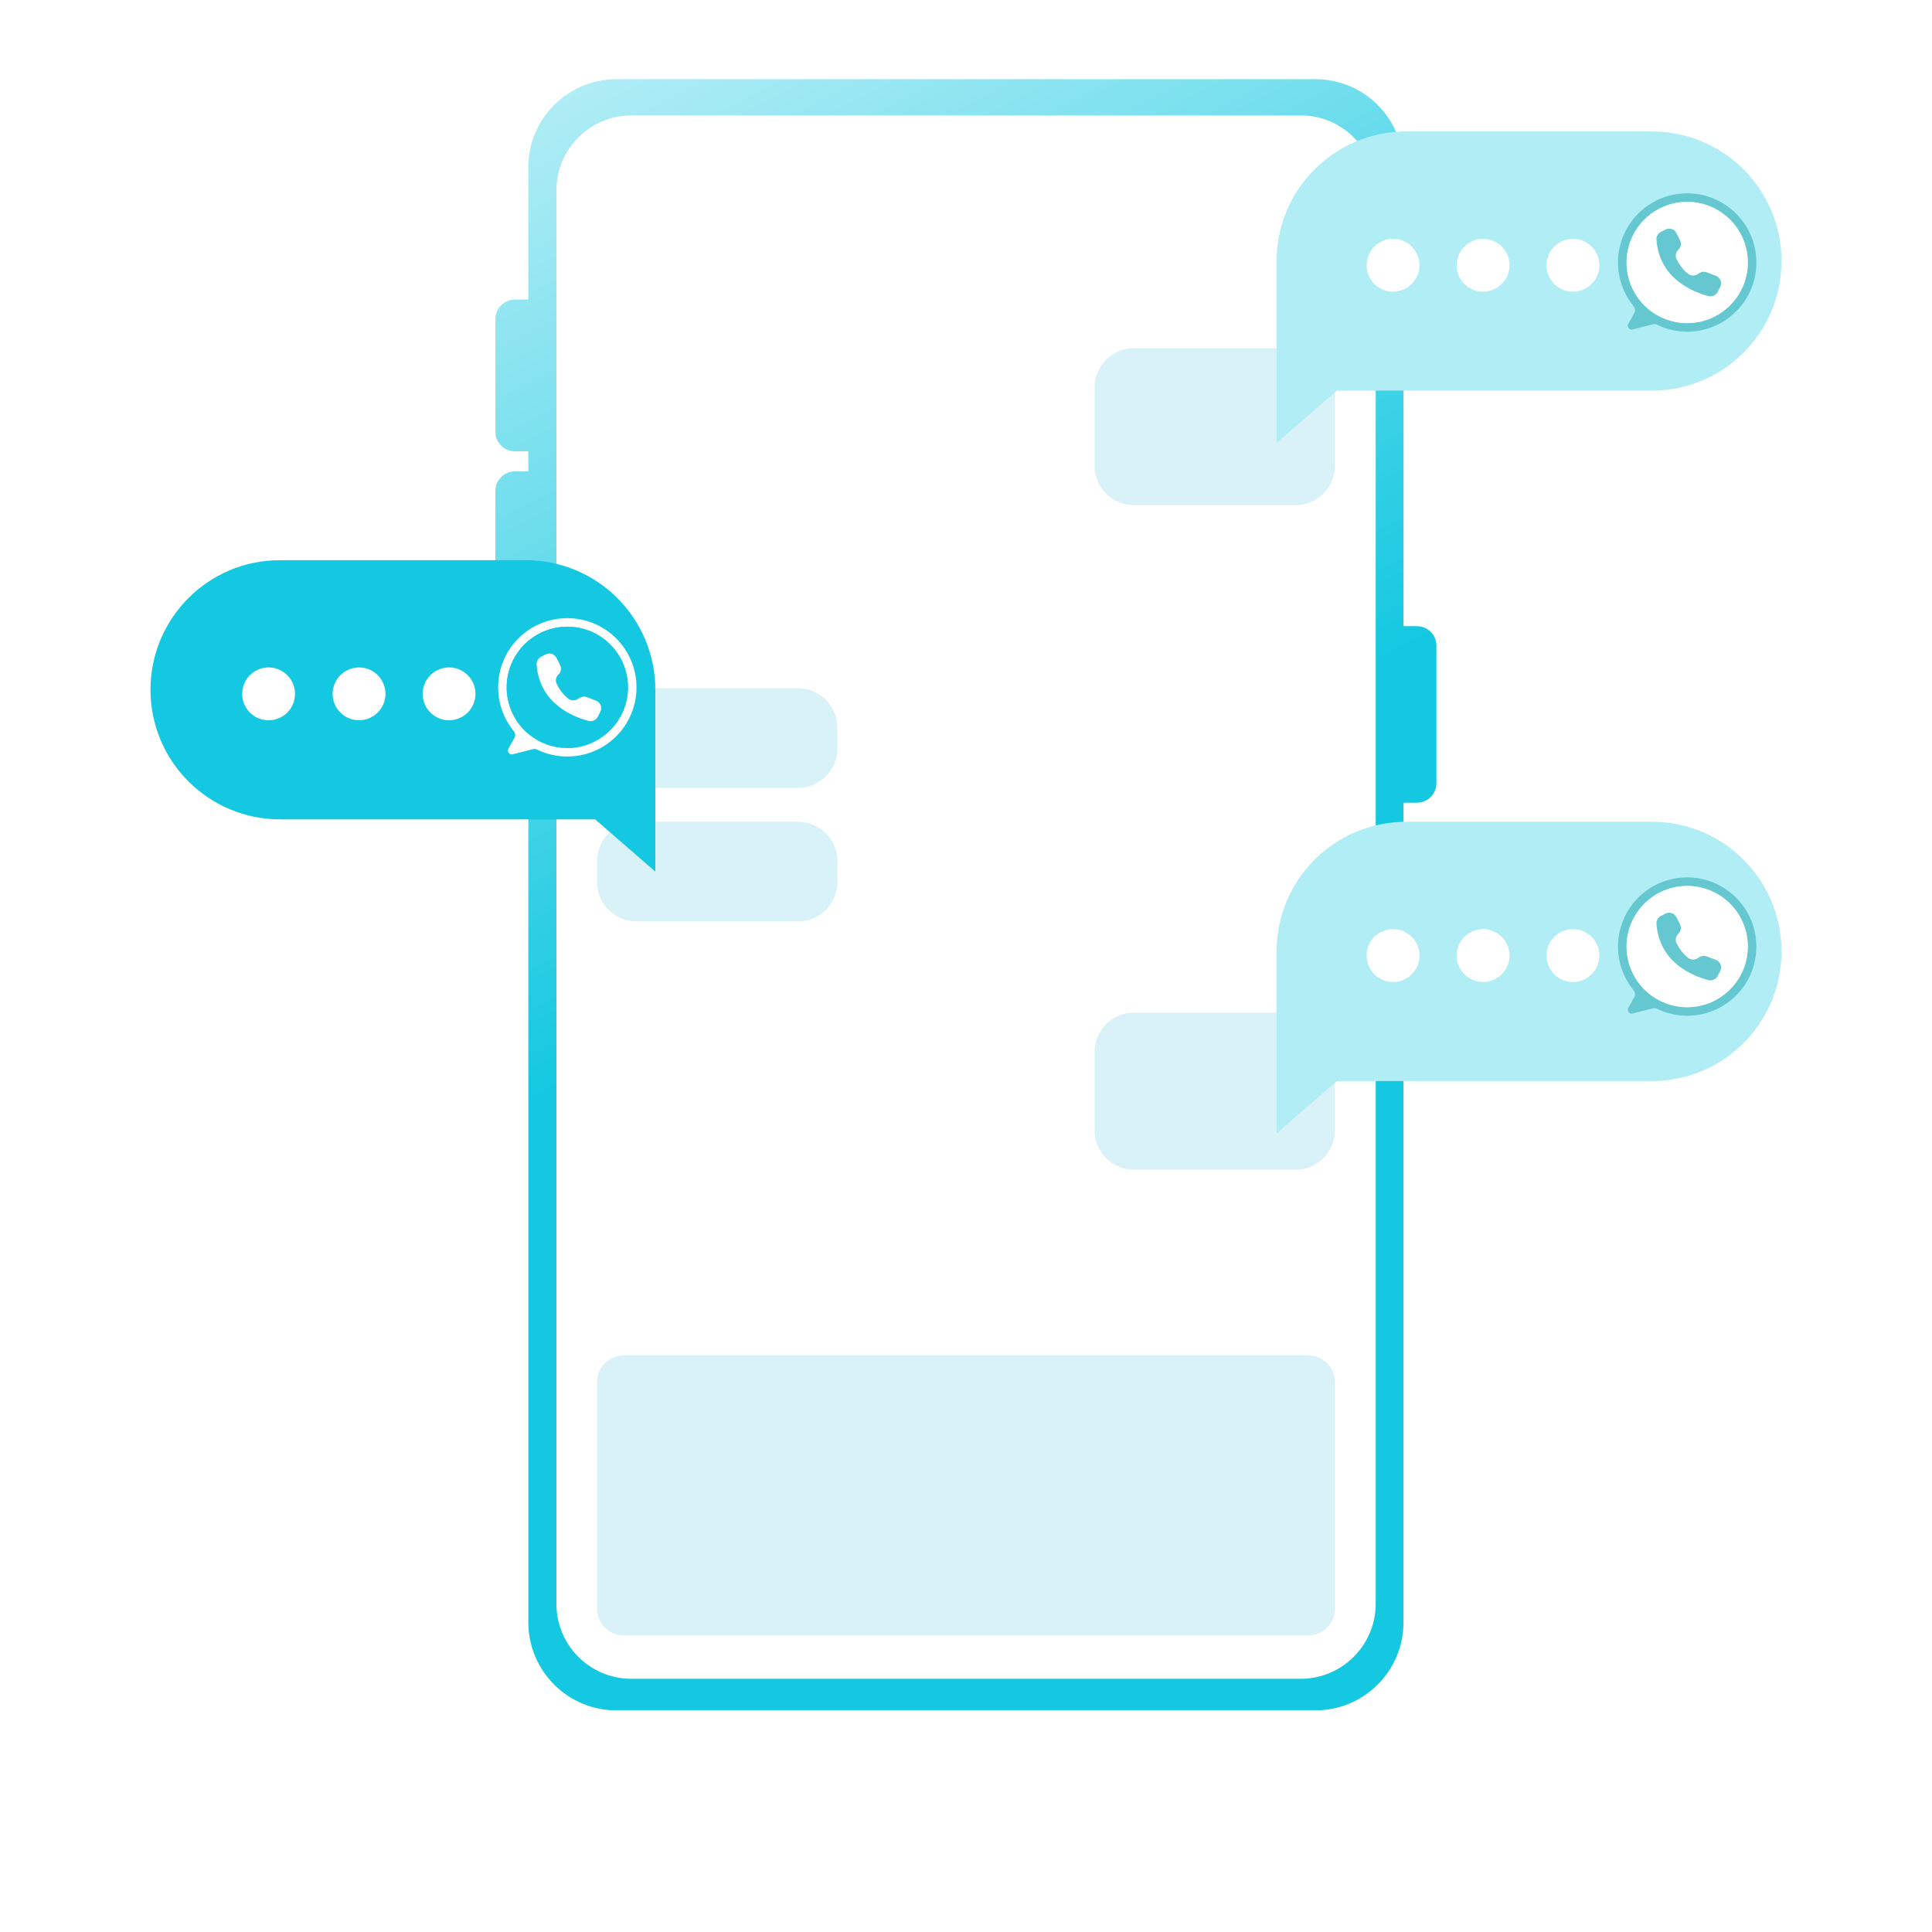<svg xmlns="http://www.w3.org/2000/svg" xmlns:xlink="http://www.w3.org/1999/xlink" width="1200" zoomAndPan="magnify" viewBox="0 0 900 900" height="1200" preserveAspectRatio="xMidYMid meet" version="1.0"><defs><clipPath id="ba26a7fdb1"><path d="M 230 36.895 L 670 36.895 L 670 796.645 L 230 796.645 Z M 230 36.895 " clip-rule="nonzero"/></clipPath><clipPath id="355f4a3c88"><path d="M 660.062 291.703 L 653.801 291.703 L 653.801 77.91 C 653.801 55.254 635.438 36.895 612.785 36.895 L 287.133 36.895 C 264.48 36.895 246.117 55.254 246.117 77.91 L 246.117 139.535 L 239.859 139.535 C 234.863 139.535 230.781 143.617 230.781 148.609 L 230.781 201.164 C 230.781 206.156 234.863 210.238 239.859 210.238 L 246.117 210.238 L 246.117 219.594 L 239.859 219.594 C 234.863 219.594 230.781 223.676 230.781 228.668 L 230.781 281.223 C 230.781 286.215 234.863 290.297 239.859 290.297 L 246.117 290.297 L 246.117 755.734 C 246.117 778.387 264.48 796.75 287.133 796.75 L 612.785 796.75 C 635.438 796.75 653.801 778.387 653.801 755.734 L 653.801 373.945 L 660.062 373.945 C 665.055 373.945 669.137 369.863 669.137 364.867 L 669.137 300.777 C 669.137 295.785 665.125 291.703 660.062 291.703 Z M 660.062 291.703 " clip-rule="nonzero"/></clipPath><linearGradient x1="253.395" gradientTransform="matrix(0.704, 0, 0, 0.704, 70.102, 36.894)" y1="-12.955" x2="826.563" gradientUnits="userSpaceOnUse" y2="1092.875" id="f6715a2716"><stop stop-opacity="1" stop-color="rgb(69.398%, 92.899%, 96.1%)" offset="0"/><stop stop-opacity="1" stop-color="rgb(69.398%, 92.899%, 96.1%)" offset="0.016"/><stop stop-opacity="1" stop-color="rgb(69.247%, 92.863%, 96.08%)" offset="0.023"/><stop stop-opacity="1" stop-color="rgb(68.585%, 92.706%, 95.995%)" offset="0.027"/><stop stop-opacity="1" stop-color="rgb(68.074%, 92.586%, 95.929%)" offset="0.031"/><stop stop-opacity="1" stop-color="rgb(67.563%, 92.464%, 95.862%)" offset="0.035"/><stop stop-opacity="1" stop-color="rgb(67.052%, 92.343%, 95.796%)" offset="0.039"/><stop stop-opacity="1" stop-color="rgb(66.539%, 92.221%, 95.729%)" offset="0.043"/><stop stop-opacity="1" stop-color="rgb(66.028%, 92.101%, 95.663%)" offset="0.047"/><stop stop-opacity="1" stop-color="rgb(65.515%, 91.978%, 95.598%)" offset="0.051"/><stop stop-opacity="1" stop-color="rgb(65.004%, 91.858%, 95.532%)" offset="0.055"/><stop stop-opacity="1" stop-color="rgb(64.491%, 91.736%, 95.465%)" offset="0.059"/><stop stop-opacity="1" stop-color="rgb(63.98%, 91.615%, 95.399%)" offset="0.062"/><stop stop-opacity="1" stop-color="rgb(63.469%, 91.493%, 95.334%)" offset="0.066"/><stop stop-opacity="1" stop-color="rgb(62.958%, 91.373%, 95.268%)" offset="0.07"/><stop stop-opacity="1" stop-color="rgb(62.445%, 91.251%, 95.201%)" offset="0.074"/><stop stop-opacity="1" stop-color="rgb(61.934%, 91.13%, 95.135%)" offset="0.078"/><stop stop-opacity="1" stop-color="rgb(61.421%, 91.008%, 95.068%)" offset="0.082"/><stop stop-opacity="1" stop-color="rgb(60.91%, 90.887%, 95.003%)" offset="0.086"/><stop stop-opacity="1" stop-color="rgb(60.397%, 90.765%, 94.937%)" offset="0.09"/><stop stop-opacity="1" stop-color="rgb(59.886%, 90.645%, 94.872%)" offset="0.094"/><stop stop-opacity="1" stop-color="rgb(59.375%, 90.524%, 94.804%)" offset="0.098"/><stop stop-opacity="1" stop-color="rgb(58.864%, 90.404%, 94.739%)" offset="0.102"/><stop stop-opacity="1" stop-color="rgb(58.351%, 90.282%, 94.673%)" offset="0.105"/><stop stop-opacity="1" stop-color="rgb(57.84%, 90.161%, 94.608%)" offset="0.109"/><stop stop-opacity="1" stop-color="rgb(57.327%, 90.039%, 94.54%)" offset="0.113"/><stop stop-opacity="1" stop-color="rgb(56.816%, 89.919%, 94.475%)" offset="0.117"/><stop stop-opacity="1" stop-color="rgb(56.305%, 89.796%, 94.409%)" offset="0.121"/><stop stop-opacity="1" stop-color="rgb(55.794%, 89.676%, 94.344%)" offset="0.125"/><stop stop-opacity="1" stop-color="rgb(55.281%, 89.554%, 94.276%)" offset="0.129"/><stop stop-opacity="1" stop-color="rgb(54.77%, 89.433%, 94.211%)" offset="0.133"/><stop stop-opacity="1" stop-color="rgb(54.257%, 89.311%, 94.144%)" offset="0.137"/><stop stop-opacity="1" stop-color="rgb(53.746%, 89.191%, 94.078%)" offset="0.141"/><stop stop-opacity="1" stop-color="rgb(53.233%, 89.069%, 94.012%)" offset="0.145"/><stop stop-opacity="1" stop-color="rgb(52.722%, 88.948%, 93.947%)" offset="0.148"/><stop stop-opacity="1" stop-color="rgb(52.211%, 88.826%, 93.88%)" offset="0.152"/><stop stop-opacity="1" stop-color="rgb(51.7%, 88.705%, 93.814%)" offset="0.156"/><stop stop-opacity="1" stop-color="rgb(51.187%, 88.583%, 93.748%)" offset="0.16"/><stop stop-opacity="1" stop-color="rgb(50.676%, 88.463%, 93.683%)" offset="0.164"/><stop stop-opacity="1" stop-color="rgb(50.163%, 88.341%, 93.616%)" offset="0.168"/><stop stop-opacity="1" stop-color="rgb(49.652%, 88.22%, 93.55%)" offset="0.172"/><stop stop-opacity="1" stop-color="rgb(49.141%, 88.098%, 93.484%)" offset="0.176"/><stop stop-opacity="1" stop-color="rgb(48.63%, 87.978%, 93.419%)" offset="0.18"/><stop stop-opacity="1" stop-color="rgb(48.117%, 87.856%, 93.352%)" offset="0.184"/><stop stop-opacity="1" stop-color="rgb(47.606%, 87.735%, 93.286%)" offset="0.188"/><stop stop-opacity="1" stop-color="rgb(47.093%, 87.614%, 93.219%)" offset="0.191"/><stop stop-opacity="1" stop-color="rgb(46.582%, 87.494%, 93.153%)" offset="0.195"/><stop stop-opacity="1" stop-color="rgb(46.069%, 87.372%, 93.088%)" offset="0.199"/><stop stop-opacity="1" stop-color="rgb(45.558%, 87.251%, 93.022%)" offset="0.203"/><stop stop-opacity="1" stop-color="rgb(45.047%, 87.129%, 92.955%)" offset="0.207"/><stop stop-opacity="1" stop-color="rgb(44.536%, 87.009%, 92.889%)" offset="0.211"/><stop stop-opacity="1" stop-color="rgb(44.023%, 86.887%, 92.824%)" offset="0.215"/><stop stop-opacity="1" stop-color="rgb(43.512%, 86.766%, 92.758%)" offset="0.219"/><stop stop-opacity="1" stop-color="rgb(42.999%, 86.644%, 92.691%)" offset="0.223"/><stop stop-opacity="1" stop-color="rgb(42.488%, 86.523%, 92.625%)" offset="0.227"/><stop stop-opacity="1" stop-color="rgb(41.977%, 86.401%, 92.558%)" offset="0.23"/><stop stop-opacity="1" stop-color="rgb(41.466%, 86.281%, 92.493%)" offset="0.234"/><stop stop-opacity="1" stop-color="rgb(40.953%, 86.159%, 92.427%)" offset="0.238"/><stop stop-opacity="1" stop-color="rgb(40.442%, 86.038%, 92.361%)" offset="0.242"/><stop stop-opacity="1" stop-color="rgb(39.929%, 85.916%, 92.294%)" offset="0.246"/><stop stop-opacity="1" stop-color="rgb(39.418%, 85.796%, 92.229%)" offset="0.25"/><stop stop-opacity="1" stop-color="rgb(38.905%, 85.674%, 92.163%)" offset="0.254"/><stop stop-opacity="1" stop-color="rgb(38.394%, 85.553%, 92.097%)" offset="0.258"/><stop stop-opacity="1" stop-color="rgb(37.883%, 85.431%, 92.03%)" offset="0.262"/><stop stop-opacity="1" stop-color="rgb(37.372%, 85.31%, 91.965%)" offset="0.266"/><stop stop-opacity="1" stop-color="rgb(36.859%, 85.188%, 91.899%)" offset="0.27"/><stop stop-opacity="1" stop-color="rgb(36.348%, 85.068%, 91.833%)" offset="0.273"/><stop stop-opacity="1" stop-color="rgb(35.835%, 84.947%, 91.766%)" offset="0.277"/><stop stop-opacity="1" stop-color="rgb(35.324%, 84.827%, 91.701%)" offset="0.281"/><stop stop-opacity="1" stop-color="rgb(34.813%, 84.705%, 91.634%)" offset="0.285"/><stop stop-opacity="1" stop-color="rgb(34.302%, 84.584%, 91.568%)" offset="0.289"/><stop stop-opacity="1" stop-color="rgb(33.789%, 84.462%, 91.502%)" offset="0.293"/><stop stop-opacity="1" stop-color="rgb(33.278%, 84.341%, 91.437%)" offset="0.297"/><stop stop-opacity="1" stop-color="rgb(32.765%, 84.219%, 91.37%)" offset="0.301"/><stop stop-opacity="1" stop-color="rgb(32.254%, 84.099%, 91.304%)" offset="0.305"/><stop stop-opacity="1" stop-color="rgb(31.741%, 83.977%, 91.238%)" offset="0.309"/><stop stop-opacity="1" stop-color="rgb(31.23%, 83.856%, 91.173%)" offset="0.312"/><stop stop-opacity="1" stop-color="rgb(30.719%, 83.734%, 91.106%)" offset="0.316"/><stop stop-opacity="1" stop-color="rgb(30.208%, 83.614%, 91.04%)" offset="0.32"/><stop stop-opacity="1" stop-color="rgb(29.695%, 83.492%, 90.973%)" offset="0.324"/><stop stop-opacity="1" stop-color="rgb(29.184%, 83.371%, 90.907%)" offset="0.328"/><stop stop-opacity="1" stop-color="rgb(28.671%, 83.249%, 90.842%)" offset="0.332"/><stop stop-opacity="1" stop-color="rgb(28.16%, 83.128%, 90.776%)" offset="0.336"/><stop stop-opacity="1" stop-color="rgb(27.649%, 83.006%, 90.709%)" offset="0.34"/><stop stop-opacity="1" stop-color="rgb(27.138%, 82.886%, 90.643%)" offset="0.344"/><stop stop-opacity="1" stop-color="rgb(26.625%, 82.764%, 90.578%)" offset="0.348"/><stop stop-opacity="1" stop-color="rgb(26.114%, 82.643%, 90.512%)" offset="0.352"/><stop stop-opacity="1" stop-color="rgb(25.601%, 82.521%, 90.445%)" offset="0.355"/><stop stop-opacity="1" stop-color="rgb(25.09%, 82.401%, 90.379%)" offset="0.359"/><stop stop-opacity="1" stop-color="rgb(24.577%, 82.28%, 90.314%)" offset="0.363"/><stop stop-opacity="1" stop-color="rgb(24.066%, 82.159%, 90.248%)" offset="0.367"/><stop stop-opacity="1" stop-color="rgb(23.555%, 82.037%, 90.181%)" offset="0.371"/><stop stop-opacity="1" stop-color="rgb(23.044%, 81.917%, 90.115%)" offset="0.375"/><stop stop-opacity="1" stop-color="rgb(22.531%, 81.795%, 90.048%)" offset="0.379"/><stop stop-opacity="1" stop-color="rgb(22.02%, 81.674%, 89.983%)" offset="0.383"/><stop stop-opacity="1" stop-color="rgb(21.507%, 81.552%, 89.917%)" offset="0.387"/><stop stop-opacity="1" stop-color="rgb(20.996%, 81.432%, 89.851%)" offset="0.391"/><stop stop-opacity="1" stop-color="rgb(20.485%, 81.31%, 89.784%)" offset="0.395"/><stop stop-opacity="1" stop-color="rgb(19.974%, 81.189%, 89.719%)" offset="0.398"/><stop stop-opacity="1" stop-color="rgb(19.461%, 81.067%, 89.653%)" offset="0.402"/><stop stop-opacity="1" stop-color="rgb(18.95%, 80.946%, 89.587%)" offset="0.406"/><stop stop-opacity="1" stop-color="rgb(18.437%, 80.824%, 89.52%)" offset="0.41"/><stop stop-opacity="1" stop-color="rgb(17.926%, 80.704%, 89.455%)" offset="0.414"/><stop stop-opacity="1" stop-color="rgb(17.413%, 80.582%, 89.389%)" offset="0.418"/><stop stop-opacity="1" stop-color="rgb(16.902%, 80.461%, 89.323%)" offset="0.422"/><stop stop-opacity="1" stop-color="rgb(16.391%, 80.339%, 89.256%)" offset="0.426"/><stop stop-opacity="1" stop-color="rgb(15.88%, 80.219%, 89.191%)" offset="0.43"/><stop stop-opacity="1" stop-color="rgb(15.367%, 80.096%, 89.124%)" offset="0.434"/><stop stop-opacity="1" stop-color="rgb(14.856%, 79.976%, 89.058%)" offset="0.438"/><stop stop-opacity="1" stop-color="rgb(14.343%, 79.854%, 88.992%)" offset="0.441"/><stop stop-opacity="1" stop-color="rgb(13.832%, 79.733%, 88.927%)" offset="0.445"/><stop stop-opacity="1" stop-color="rgb(13.321%, 79.613%, 88.86%)" offset="0.449"/><stop stop-opacity="1" stop-color="rgb(12.81%, 79.492%, 88.794%)" offset="0.453"/><stop stop-opacity="1" stop-color="rgb(12.297%, 79.37%, 88.728%)" offset="0.457"/><stop stop-opacity="1" stop-color="rgb(11.786%, 79.25%, 88.663%)" offset="0.461"/><stop stop-opacity="1" stop-color="rgb(11.273%, 79.128%, 88.596%)" offset="0.465"/><stop stop-opacity="1" stop-color="rgb(10.762%, 79.007%, 88.53%)" offset="0.469"/><stop stop-opacity="1" stop-color="rgb(10.249%, 78.885%, 88.463%)" offset="0.473"/><stop stop-opacity="1" stop-color="rgb(9.738%, 78.764%, 88.397%)" offset="0.477"/><stop stop-opacity="1" stop-color="rgb(9.227%, 78.642%, 88.332%)" offset="0.48"/><stop stop-opacity="1" stop-color="rgb(8.716%, 78.522%, 88.266%)" offset="0.484"/><stop stop-opacity="1" stop-color="rgb(8.456%, 78.461%, 88.232%)" offset="0.488"/><stop stop-opacity="1" stop-color="rgb(8.199%, 78.4%, 88.199%)" offset="0.492"/><stop stop-opacity="1" stop-color="rgb(8.199%, 78.4%, 88.199%)" offset="0.5"/><stop stop-opacity="1" stop-color="rgb(8.199%, 78.4%, 88.199%)" offset="0.77"/><stop stop-opacity="1" stop-color="rgb(8.199%, 78.4%, 88.199%)" offset="1"/></linearGradient><clipPath id="7e5cd4c627"><path d="M 594 61 L 829.816 61 L 829.816 207 L 594 207 Z M 594 61 " clip-rule="nonzero"/></clipPath><clipPath id="75d0efe219"><path d="M 594 382 L 829.816 382 L 829.816 528 L 594 528 Z M 594 382 " clip-rule="nonzero"/></clipPath><clipPath id="6060fb3340"><path d="M 70.066 260 L 306 260 L 306 407 L 70.066 407 Z M 70.066 260 " clip-rule="nonzero"/></clipPath><clipPath id="f34faefc1e"><path d="M 753.504 90 L 818.004 90 L 818.004 155 L 753.504 155 Z M 753.504 90 " clip-rule="nonzero"/></clipPath><clipPath id="1919cf4333"><path d="M 753.504 408.664 L 818.004 408.664 L 818.004 473.914 L 753.504 473.914 Z M 753.504 408.664 " clip-rule="nonzero"/></clipPath><clipPath id="01be38c033"><path d="M 232 287.91 L 296.328 287.91 L 296.328 353 L 232 353 Z M 232 287.91 " clip-rule="nonzero"/></clipPath></defs><rect x="-90" width="1080" fill="#ffffff" y="-90" height="1080" fill-opacity="1"/><rect x="-90" width="1080" fill="#ffffff" y="-90" height="1080" fill-opacity="1"/><g clip-path="url(#ba26a7fdb1)"><g clip-path="url(#355f4a3c88)"><path fill="url(#f6715a2716)" d="M 230.781 36.895 L 230.781 796.645 L 669.137 796.645 L 669.137 36.895 Z M 230.781 36.895 " fill-rule="nonzero"/></g></g><path fill="#ffffff" d="M 605.891 782.047 L 294.098 782.047 C 274.82 782.047 259.203 766.43 259.203 747.152 L 259.203 88.672 C 259.203 69.395 274.82 53.777 294.098 53.777 L 605.961 53.777 C 625.238 53.777 640.855 69.395 640.855 88.672 L 640.855 747.223 C 640.785 766.43 625.168 782.047 605.891 782.047 Z M 605.891 782.047 " fill-opacity="1" fill-rule="nonzero"/><path fill="#d9f2f8" d="M 609.41 761.855 L 290.582 761.855 C 283.688 761.855 278.129 756.297 278.129 749.402 L 278.129 643.879 C 278.129 636.984 283.688 631.426 290.582 631.426 L 609.41 631.426 C 616.305 631.426 621.859 636.984 621.859 643.879 L 621.859 749.402 C 621.859 756.297 616.305 761.855 609.41 761.855 Z M 621.859 216.922 L 621.859 180.621 C 621.859 170.418 613.629 162.188 603.43 162.188 L 528.293 162.188 C 518.094 162.188 509.863 170.418 509.863 180.621 L 509.863 216.922 C 509.863 227.121 518.094 235.352 528.293 235.352 L 603.43 235.352 C 613.629 235.352 621.859 227.051 621.859 216.922 Z M 390.125 348.617 L 390.125 339.051 C 390.125 328.848 381.895 320.617 371.695 320.617 L 296.559 320.617 C 286.359 320.617 278.129 328.848 278.129 339.051 L 278.129 348.617 C 278.129 358.816 286.359 367.051 296.559 367.051 L 371.695 367.051 C 381.895 367.051 390.125 358.816 390.125 348.617 Z M 390.125 410.809 L 390.125 401.238 C 390.125 391.039 381.895 382.809 371.695 382.809 L 296.559 382.809 C 286.359 382.809 278.129 391.039 278.129 401.238 L 278.129 410.809 C 278.129 421.008 286.359 429.238 296.559 429.238 L 371.695 429.238 C 381.895 429.238 390.125 420.938 390.125 410.809 Z M 621.859 526.465 L 621.859 490.164 C 621.859 479.961 613.629 471.73 603.43 471.73 L 528.293 471.73 C 518.094 471.73 509.863 479.961 509.863 490.164 L 509.863 526.465 C 509.863 536.664 518.094 544.895 528.293 544.895 L 603.43 544.895 C 613.629 544.895 621.859 536.664 621.859 526.465 Z M 621.859 526.465 " fill-opacity="1" fill-rule="nonzero"/><g clip-path="url(#7e5cd4c627)"><path fill="#b1edf5" d="M 769.527 181.957 L 622.773 181.957 L 594.707 206.297 L 594.707 121.598 C 594.707 88.25 621.719 61.234 655.066 61.234 L 769.527 61.234 C 802.871 61.234 829.887 88.25 829.887 121.598 C 829.887 154.941 802.871 181.957 769.527 181.957 Z M 769.527 181.957 " fill-opacity="1" fill-rule="nonzero"/></g><path fill="#ffffff" d="M 661.258 123.566 C 661.258 130.32 655.77 135.879 648.945 135.879 C 642.121 135.879 636.633 130.391 636.633 123.566 C 636.633 116.742 642.121 111.254 648.945 111.254 C 655.77 111.254 661.258 116.742 661.258 123.566 Z M 690.875 111.254 C 684.121 111.254 678.562 116.742 678.562 123.566 C 678.562 130.391 684.051 135.879 690.875 135.879 C 697.629 135.879 703.188 130.391 703.188 123.566 C 703.188 116.742 697.629 111.254 690.875 111.254 Z M 732.734 111.254 C 725.98 111.254 720.422 116.742 720.422 123.566 C 720.422 130.391 725.91 135.879 732.734 135.879 C 739.559 135.879 745.043 130.391 745.043 123.566 C 745.043 116.742 739.559 111.254 732.734 111.254 Z M 774.871 111.254 C 768.121 111.254 762.562 116.742 762.562 123.566 C 762.562 130.391 768.051 135.879 774.871 135.879 C 781.695 135.879 787.184 130.391 787.184 123.566 C 787.184 116.742 781.695 111.254 774.871 111.254 Z M 774.871 111.254 " fill-opacity="1" fill-rule="nonzero"/><g clip-path="url(#75d0efe219)"><path fill="#b1edf5" d="M 769.527 503.598 L 622.773 503.598 L 594.707 527.941 L 594.707 443.168 C 594.707 409.82 621.719 382.809 655.066 382.809 L 769.527 382.809 C 802.871 382.809 829.887 409.82 829.887 443.168 C 829.887 476.516 802.871 503.598 769.527 503.598 Z M 769.527 503.598 " fill-opacity="1" fill-rule="nonzero"/></g><path fill="#ffffff" d="M 661.258 445.137 C 661.258 451.891 655.77 457.449 648.945 457.449 C 642.121 457.449 636.633 451.961 636.633 445.137 C 636.633 438.312 642.121 432.828 648.945 432.828 C 655.77 432.828 661.258 438.383 661.258 445.137 Z M 690.875 432.828 C 684.121 432.828 678.562 438.312 678.562 445.137 C 678.562 451.961 684.051 457.449 690.875 457.449 C 697.629 457.449 703.188 451.961 703.188 445.137 C 703.188 438.312 697.629 432.828 690.875 432.828 Z M 732.734 432.828 C 725.98 432.828 720.422 438.312 720.422 445.137 C 720.422 451.961 725.91 457.449 732.734 457.449 C 739.559 457.449 745.043 451.961 745.043 445.137 C 745.043 438.312 739.559 432.828 732.734 432.828 Z M 774.871 432.828 C 768.121 432.828 762.562 438.312 762.562 445.137 C 762.562 451.961 768.051 457.449 774.871 457.449 C 781.695 457.449 787.184 451.961 787.184 445.137 C 787.184 438.312 781.695 432.828 774.871 432.828 Z M 774.871 432.828 " fill-opacity="1" fill-rule="nonzero"/><g clip-path="url(#6060fb3340)"><path fill="#15c8e1" d="M 130.461 381.684 L 277.215 381.684 L 305.285 406.023 L 305.285 321.32 C 305.285 287.977 278.27 260.961 244.922 260.961 L 130.461 260.961 C 97.117 260.891 70.102 287.977 70.102 321.32 C 70.102 354.668 97.117 381.684 130.461 381.684 Z M 130.461 381.684 " fill-opacity="1" fill-rule="nonzero"/></g><path fill="#ffffff" d="M 251.043 310.98 C 257.797 310.98 263.355 316.469 263.355 323.293 C 263.355 330.043 257.867 335.602 251.043 335.602 C 244.289 335.602 238.73 330.113 238.73 323.293 C 238.73 316.469 244.219 310.98 251.043 310.98 Z M 196.875 323.223 C 196.875 329.973 202.359 335.531 209.184 335.531 C 215.938 335.531 221.496 330.043 221.496 323.223 C 221.496 316.469 216.008 310.91 209.184 310.91 C 202.359 310.98 196.875 316.469 196.875 323.223 Z M 154.945 323.223 C 154.945 329.973 160.434 335.531 167.258 335.531 C 174.008 335.531 179.566 330.043 179.566 323.223 C 179.566 316.469 174.078 310.91 167.258 310.91 C 160.434 310.98 154.945 316.469 154.945 323.223 Z M 112.805 323.223 C 112.805 329.973 118.293 335.531 125.117 335.531 C 131.941 335.531 137.426 330.043 137.426 323.223 C 137.426 316.469 131.941 310.91 125.117 310.91 C 118.293 310.91 112.805 316.469 112.805 323.223 Z M 112.805 323.223 " fill-opacity="1" fill-rule="nonzero"/><g clip-path="url(#f34faefc1e)"><path fill="#65c8d0" d="M 785.852 90.059 C 767.875 90.121 753.508 104.734 753.742 122.707 C 753.785 126.352 754.434 129.887 755.68 133.312 C 756.926 136.738 758.707 139.859 761.02 142.676 C 761.391 143.129 761.598 143.648 761.652 144.23 C 761.703 144.816 761.586 145.363 761.297 145.875 L 758.523 150.848 C 757.754 152.227 759.008 153.855 760.539 153.469 L 769.938 151.074 C 770.613 150.902 771.266 150.969 771.895 151.273 C 776.102 153.316 780.543 154.391 785.219 154.488 C 803.289 154.898 818.125 140.457 818.18 122.383 C 818.234 104.504 803.73 90 785.852 90.059 Z M 785.961 150.527 C 785.035 150.527 784.113 150.484 783.191 150.391 C 782.27 150.301 781.355 150.168 780.449 149.984 C 779.543 149.805 778.645 149.582 777.762 149.312 C 776.875 149.043 776.004 148.73 775.148 148.379 C 774.297 148.023 773.461 147.629 772.645 147.191 C 771.828 146.758 771.035 146.281 770.266 145.77 C 769.496 145.254 768.754 144.703 768.039 144.117 C 767.324 143.531 766.641 142.91 765.984 142.254 C 765.332 141.602 764.711 140.914 764.125 140.199 C 763.535 139.484 762.984 138.742 762.473 137.973 C 761.957 137.203 761.484 136.41 761.047 135.598 C 760.609 134.781 760.215 133.945 759.863 133.09 C 759.508 132.234 759.195 131.363 758.926 130.48 C 758.66 129.594 758.434 128.699 758.254 127.789 C 758.074 126.883 757.938 125.969 757.848 125.047 C 757.758 124.129 757.711 123.203 757.711 122.277 C 757.711 106.676 770.359 94.027 785.961 94.027 C 801.504 94.027 814.113 106.578 814.211 122.098 C 814.309 137.668 801.531 150.527 785.961 150.527 Z M 785.961 150.527 " fill-opacity="1" fill-rule="nonzero"/></g><path fill="#ffffff" d="M 814.211 122.277 C 814.211 123.203 814.164 124.125 814.074 125.047 C 813.984 125.969 813.848 126.883 813.668 127.789 C 813.488 128.699 813.262 129.594 812.992 130.48 C 812.727 131.363 812.414 132.234 812.059 133.09 C 811.707 133.945 811.312 134.781 810.875 135.594 C 810.438 136.41 809.965 137.203 809.449 137.973 C 808.934 138.742 808.387 139.484 807.797 140.199 C 807.211 140.914 806.59 141.602 805.938 142.254 C 805.281 142.91 804.598 143.527 803.883 144.117 C 803.168 144.703 802.426 145.254 801.656 145.766 C 800.887 146.281 800.094 146.758 799.277 147.191 C 798.461 147.629 797.625 148.023 796.77 148.379 C 795.918 148.73 795.047 149.043 794.16 149.312 C 793.277 149.582 792.379 149.805 791.473 149.984 C 790.566 150.168 789.652 150.301 788.73 150.391 C 787.809 150.484 786.887 150.527 785.961 150.527 C 785.035 150.527 784.113 150.484 783.191 150.391 C 782.27 150.301 781.355 150.168 780.449 149.984 C 779.543 149.805 778.645 149.582 777.762 149.312 C 776.875 149.043 776.004 148.73 775.148 148.379 C 774.297 148.023 773.461 147.629 772.645 147.191 C 771.828 146.758 771.035 146.281 770.266 145.766 C 769.496 145.254 768.754 144.703 768.039 144.117 C 767.324 143.527 766.641 142.91 765.984 142.254 C 765.332 141.602 764.711 140.914 764.125 140.199 C 763.535 139.484 762.984 138.742 762.473 137.973 C 761.957 137.203 761.484 136.41 761.047 135.594 C 760.609 134.781 760.215 133.945 759.863 133.09 C 759.508 132.234 759.195 131.363 758.926 130.48 C 758.66 129.594 758.434 128.699 758.254 127.789 C 758.074 126.883 757.938 125.969 757.848 125.047 C 757.758 124.125 757.711 123.203 757.711 122.277 C 757.711 121.355 757.758 120.43 757.848 119.512 C 757.938 118.59 758.074 117.676 758.254 116.766 C 758.434 115.859 758.66 114.965 758.926 114.078 C 759.195 113.191 759.508 112.324 759.863 111.469 C 760.215 110.613 760.609 109.777 761.047 108.961 C 761.484 108.145 761.957 107.352 762.473 106.586 C 762.984 105.816 763.535 105.074 764.125 104.355 C 764.711 103.641 765.332 102.957 765.984 102.305 C 766.641 101.648 767.324 101.027 768.039 100.441 C 768.754 99.855 769.496 99.305 770.266 98.789 C 771.035 98.277 771.828 97.801 772.645 97.363 C 773.461 96.93 774.297 96.535 775.148 96.18 C 776.004 95.824 776.875 95.516 777.762 95.246 C 778.645 94.977 779.543 94.754 780.449 94.57 C 781.355 94.391 782.27 94.254 783.191 94.164 C 784.113 94.074 785.035 94.027 785.961 94.027 C 786.887 94.027 787.809 94.074 788.73 94.164 C 789.652 94.254 790.566 94.391 791.473 94.57 C 792.379 94.754 793.277 94.977 794.16 95.246 C 795.047 95.516 795.918 95.824 796.77 96.18 C 797.625 96.535 798.461 96.93 799.277 97.363 C 800.094 97.801 800.887 98.277 801.656 98.789 C 802.426 99.305 803.168 99.855 803.883 100.441 C 804.598 101.027 805.281 101.648 805.938 102.305 C 806.59 102.957 807.211 103.641 807.797 104.355 C 808.387 105.074 808.934 105.816 809.449 106.586 C 809.965 107.352 810.438 108.145 810.875 108.961 C 811.312 109.777 811.707 110.613 812.059 111.469 C 812.414 112.324 812.727 113.191 812.992 114.078 C 813.262 114.965 813.488 115.859 813.668 116.766 C 813.848 117.676 813.984 118.59 814.074 119.512 C 814.164 120.43 814.211 121.355 814.211 122.277 Z M 814.211 122.277 " fill-opacity="1" fill-rule="nonzero"/><path fill="#65c8d0" d="M 780.91 108.543 L 780.926 108.57 L 782.609 111.914 C 782.793 112.273 782.914 112.656 782.973 113.055 C 783.031 113.457 783.023 113.855 782.953 114.258 C 782.879 114.656 782.746 115.031 782.555 115.387 C 782.359 115.742 782.113 116.059 781.816 116.336 C 781.523 116.609 781.277 116.922 781.086 117.277 C 780.891 117.629 780.758 118.004 780.684 118.398 C 780.613 118.797 780.605 119.195 780.66 119.594 C 780.715 119.992 780.832 120.371 781.012 120.73 C 782.023 122.762 783.777 125.562 786.449 127.582 C 786.75 127.809 787.078 127.988 787.43 128.117 C 787.785 128.246 788.148 128.32 788.523 128.34 C 788.898 128.359 789.27 128.324 789.637 128.234 C 790 128.141 790.344 128 790.664 127.805 L 791.75 127.145 C 792.242 126.844 792.777 126.668 793.352 126.613 C 793.926 126.559 794.484 126.637 795.023 126.84 L 799.336 128.48 C 799.801 128.656 800.215 128.914 800.574 129.258 C 800.934 129.598 801.219 129.992 801.422 130.445 C 801.625 130.898 801.734 131.371 801.746 131.867 C 801.762 132.363 801.68 132.844 801.504 133.309 C 801.453 133.441 801.398 133.57 801.332 133.695 L 800.137 136.012 C 799.941 136.387 799.691 136.723 799.383 137.016 C 799.074 137.305 798.727 137.539 798.336 137.711 C 797.949 137.883 797.543 137.988 797.121 138.023 C 796.695 138.059 796.281 138.023 795.867 137.918 C 789.094 136.164 772.949 130.07 771.652 111.652 C 771.625 111.285 771.652 110.926 771.73 110.566 C 771.812 110.211 771.941 109.871 772.121 109.551 C 772.301 109.23 772.523 108.945 772.789 108.691 C 773.051 108.438 773.348 108.227 773.672 108.059 L 775.871 106.93 C 776.312 106.699 776.781 106.566 777.277 106.527 C 777.77 106.484 778.254 106.539 778.727 106.691 C 779.199 106.844 779.625 107.082 780.004 107.402 C 780.383 107.723 780.684 108.102 780.91 108.543 Z M 780.91 108.543 " fill-opacity="1" fill-rule="nonzero"/><g clip-path="url(#1919cf4333)"><path fill="#65c8d0" d="M 785.852 408.723 C 767.875 408.785 753.508 423.398 753.742 441.375 C 753.785 445.02 754.434 448.555 755.68 451.977 C 756.926 455.402 758.707 458.523 761.02 461.34 C 761.391 461.797 761.598 462.312 761.652 462.898 C 761.703 463.48 761.586 464.027 761.297 464.539 L 758.523 469.512 C 757.754 470.891 759.008 472.523 760.539 472.133 L 769.938 469.738 C 770.613 469.566 771.266 469.633 771.895 469.941 C 776.102 471.984 780.543 473.055 785.219 473.156 C 803.289 473.562 818.125 459.125 818.18 441.047 C 818.234 423.168 803.73 408.664 785.852 408.723 Z M 785.961 469.195 C 785.035 469.195 784.113 469.148 783.191 469.059 C 782.27 468.969 781.355 468.832 780.449 468.652 C 779.543 468.469 778.645 468.246 777.762 467.977 C 776.875 467.707 776.004 467.398 775.148 467.043 C 774.297 466.691 773.461 466.293 772.645 465.859 C 771.828 465.422 771.035 464.945 770.266 464.434 C 769.496 463.918 768.754 463.367 768.039 462.781 C 767.324 462.195 766.641 461.574 765.984 460.918 C 765.332 460.266 764.711 459.582 764.125 458.867 C 763.535 458.152 762.984 457.41 762.473 456.641 C 761.957 455.871 761.484 455.078 761.047 454.262 C 760.609 453.445 760.215 452.609 759.863 451.754 C 759.508 450.898 759.195 450.031 758.926 449.145 C 758.66 448.258 758.434 447.363 758.254 446.457 C 758.074 445.547 757.938 444.633 757.848 443.715 C 757.758 442.793 757.711 441.871 757.711 440.945 C 757.711 425.344 770.359 412.695 785.961 412.695 C 801.504 412.695 814.113 425.246 814.211 440.762 C 814.309 456.332 801.531 469.195 785.961 469.195 Z M 785.961 469.195 " fill-opacity="1" fill-rule="nonzero"/></g><path fill="#ffffff" d="M 814.211 440.945 C 814.211 441.871 814.164 442.793 814.074 443.715 C 813.984 444.633 813.848 445.547 813.668 446.457 C 813.488 447.363 813.262 448.258 812.992 449.145 C 812.727 450.031 812.414 450.898 812.059 451.754 C 811.707 452.609 811.312 453.445 810.875 454.262 C 810.438 455.078 809.965 455.871 809.449 456.641 C 808.934 457.406 808.387 458.148 807.797 458.867 C 807.211 459.582 806.59 460.266 805.938 460.918 C 805.281 461.574 804.598 462.195 803.883 462.781 C 803.168 463.367 802.426 463.918 801.656 464.434 C 800.887 464.945 800.094 465.422 799.277 465.859 C 798.461 466.293 797.625 466.688 796.77 467.043 C 795.918 467.398 795.047 467.707 794.16 467.977 C 793.277 468.246 792.379 468.469 791.473 468.652 C 790.566 468.832 789.652 468.969 788.73 469.059 C 787.809 469.148 786.887 469.195 785.961 469.195 C 785.035 469.195 784.113 469.148 783.191 469.059 C 782.27 468.969 781.355 468.832 780.449 468.652 C 779.543 468.469 778.645 468.246 777.762 467.977 C 776.875 467.707 776.004 467.398 775.148 467.043 C 774.297 466.688 773.461 466.293 772.645 465.859 C 771.828 465.422 771.035 464.945 770.266 464.434 C 769.496 463.918 768.754 463.367 768.039 462.781 C 767.324 462.195 766.641 461.574 765.984 460.918 C 765.332 460.266 764.711 459.582 764.125 458.867 C 763.535 458.148 762.984 457.406 762.473 456.641 C 761.957 455.871 761.484 455.078 761.047 454.262 C 760.609 453.445 760.215 452.609 759.863 451.754 C 759.508 450.898 759.195 450.031 758.926 449.145 C 758.66 448.258 758.434 447.363 758.254 446.457 C 758.074 445.547 757.938 444.633 757.848 443.715 C 757.758 442.793 757.711 441.871 757.711 440.945 C 757.711 440.02 757.758 439.098 757.848 438.176 C 757.938 437.254 758.074 436.34 758.254 435.434 C 758.434 434.527 758.66 433.629 758.926 432.742 C 759.195 431.859 759.508 430.988 759.863 430.133 C 760.215 429.277 760.609 428.441 761.047 427.629 C 761.484 426.812 761.957 426.02 762.473 425.25 C 762.984 424.48 763.535 423.738 764.125 423.023 C 764.711 422.309 765.332 421.621 765.984 420.969 C 766.641 420.312 767.324 419.695 768.039 419.105 C 768.754 418.52 769.496 417.969 770.266 417.457 C 771.035 416.941 771.828 416.465 772.645 416.031 C 773.461 415.594 774.297 415.199 775.148 414.844 C 776.004 414.492 776.875 414.18 777.762 413.91 C 778.645 413.641 779.543 413.418 780.449 413.238 C 781.355 413.059 782.27 412.922 783.191 412.832 C 784.113 412.738 785.035 412.695 785.961 412.695 C 786.887 412.695 787.809 412.738 788.73 412.832 C 789.652 412.922 790.566 413.059 791.473 413.238 C 792.379 413.418 793.277 413.641 794.16 413.91 C 795.047 414.18 795.918 414.492 796.77 414.844 C 797.625 415.199 798.461 415.594 799.277 416.031 C 800.094 416.465 800.887 416.941 801.656 417.457 C 802.426 417.969 803.168 418.52 803.883 419.105 C 804.598 419.695 805.281 420.312 805.938 420.969 C 806.59 421.621 807.211 422.309 807.797 423.023 C 808.387 423.738 808.934 424.48 809.449 425.25 C 809.965 426.02 810.438 426.812 810.875 427.629 C 811.312 428.441 811.707 429.277 812.059 430.133 C 812.414 430.988 812.727 431.859 812.992 432.742 C 813.262 433.629 813.488 434.527 813.668 435.434 C 813.848 436.34 813.984 437.254 814.074 438.176 C 814.164 439.098 814.211 440.02 814.211 440.945 Z M 814.211 440.945 " fill-opacity="1" fill-rule="nonzero"/><path fill="#65c8d0" d="M 780.91 427.211 L 780.926 427.234 L 782.609 430.578 C 782.793 430.938 782.914 431.32 782.973 431.723 C 783.031 432.121 783.023 432.523 782.953 432.922 C 782.879 433.32 782.746 433.699 782.555 434.055 C 782.359 434.41 782.113 434.727 781.816 435 C 781.523 435.273 781.277 435.59 781.086 435.941 C 780.891 436.293 780.758 436.668 780.684 437.066 C 780.613 437.461 780.605 437.859 780.66 438.258 C 780.715 438.656 780.832 439.035 781.012 439.398 C 782.023 441.43 783.777 444.227 786.449 446.25 C 786.75 446.477 787.078 446.652 787.43 446.785 C 787.785 446.914 788.148 446.988 788.523 447.008 C 788.898 447.027 789.27 446.992 789.637 446.898 C 790 446.809 790.344 446.664 790.664 446.469 L 791.75 445.809 C 792.242 445.508 792.777 445.332 793.352 445.277 C 793.926 445.227 794.484 445.301 795.023 445.508 L 799.336 447.148 C 799.801 447.324 800.215 447.582 800.574 447.922 C 800.934 448.262 801.219 448.66 801.422 449.109 C 801.625 449.562 801.734 450.039 801.746 450.535 C 801.762 451.031 801.68 451.512 801.504 451.973 C 801.453 452.105 801.398 452.234 801.332 452.359 L 800.137 454.676 C 799.941 455.055 799.691 455.387 799.383 455.68 C 799.074 455.973 798.727 456.203 798.336 456.375 C 797.949 456.551 797.543 456.652 797.121 456.688 C 796.695 456.723 796.281 456.688 795.867 456.582 C 789.094 454.828 772.949 448.738 771.652 430.316 C 771.625 429.953 771.652 429.59 771.73 429.23 C 771.812 428.875 771.941 428.535 772.121 428.215 C 772.301 427.898 772.523 427.609 772.789 427.355 C 773.051 427.102 773.348 426.891 773.672 426.723 L 775.871 425.594 C 776.312 425.367 776.781 425.23 777.277 425.191 C 777.77 425.152 778.254 425.207 778.727 425.359 C 779.199 425.508 779.625 425.746 780.004 426.066 C 780.383 426.387 780.684 426.77 780.91 427.211 Z M 780.91 427.211 " fill-opacity="1" fill-rule="nonzero"/><g clip-path="url(#01be38c033)"><path fill="#ffffff" d="M 264.172 287.969 C 246.199 288.031 231.832 302.645 232.066 320.617 C 232.109 324.262 232.754 327.797 234.004 331.223 C 235.25 334.645 237.031 337.77 239.34 340.586 C 239.711 341.039 239.922 341.559 239.973 342.141 C 240.023 342.727 239.906 343.273 239.621 343.785 L 236.844 348.758 C 236.074 350.137 237.328 351.766 238.859 351.375 L 248.262 348.984 C 248.938 348.812 249.59 348.879 250.219 349.184 C 254.426 351.227 258.863 352.301 263.539 352.398 C 281.613 352.809 296.445 338.367 296.504 320.293 C 296.559 302.414 282.051 287.91 264.172 287.969 Z M 264.285 348.438 C 263.359 348.438 262.434 348.395 261.516 348.301 C 260.594 348.211 259.68 348.074 258.773 347.895 C 257.863 347.715 256.969 347.492 256.082 347.223 C 255.199 346.953 254.328 346.641 253.473 346.289 C 252.617 345.934 251.781 345.539 250.965 345.102 C 250.152 344.668 249.359 344.191 248.59 343.676 C 247.82 343.164 247.078 342.613 246.363 342.027 C 245.648 341.438 244.961 340.82 244.309 340.164 C 243.652 339.512 243.031 338.824 242.445 338.109 C 241.859 337.395 241.309 336.652 240.793 335.883 C 240.281 335.113 239.805 334.32 239.371 333.504 C 238.934 332.691 238.539 331.855 238.184 331 C 237.828 330.145 237.52 329.273 237.25 328.391 C 236.98 327.504 236.758 326.605 236.578 325.699 C 236.395 324.793 236.262 323.879 236.168 322.957 C 236.078 322.035 236.035 321.113 236.035 320.188 C 236.035 304.586 248.684 291.938 264.285 291.938 C 279.824 291.938 292.434 304.488 292.531 320.008 C 292.629 335.578 279.855 348.438 264.285 348.438 Z M 264.285 348.438 " fill-opacity="1" fill-rule="nonzero"/></g><path fill="#15c8e1" d="M 292.531 320.188 C 292.531 321.113 292.488 322.035 292.398 322.957 C 292.305 323.879 292.172 324.793 291.988 325.699 C 291.809 326.605 291.586 327.504 291.316 328.391 C 291.047 329.273 290.738 330.145 290.383 331 C 290.027 331.855 289.633 332.688 289.195 333.504 C 288.762 334.32 288.285 335.113 287.773 335.883 C 287.258 336.652 286.707 337.395 286.121 338.109 C 285.535 338.824 284.914 339.512 284.258 340.164 C 283.605 340.816 282.918 341.438 282.203 342.027 C 281.488 342.613 280.746 343.164 279.977 343.676 C 279.207 344.191 278.418 344.668 277.602 345.102 C 276.785 345.539 275.949 345.934 275.094 346.289 C 274.238 346.641 273.367 346.953 272.484 347.223 C 271.598 347.492 270.703 347.715 269.793 347.895 C 268.887 348.074 267.973 348.211 267.051 348.301 C 266.133 348.395 265.207 348.438 264.285 348.438 C 263.359 348.438 262.434 348.395 261.516 348.301 C 260.594 348.211 259.68 348.074 258.773 347.895 C 257.863 347.715 256.969 347.492 256.082 347.223 C 255.199 346.953 254.328 346.641 253.473 346.289 C 252.617 345.934 251.781 345.539 250.965 345.102 C 250.152 344.668 249.359 344.191 248.59 343.676 C 247.82 343.164 247.078 342.613 246.363 342.027 C 245.648 341.438 244.961 340.816 244.309 340.164 C 243.652 339.512 243.031 338.824 242.445 338.109 C 241.859 337.395 241.309 336.652 240.793 335.883 C 240.281 335.113 239.805 334.32 239.371 333.504 C 238.934 332.688 238.539 331.855 238.184 331 C 237.828 330.145 237.52 329.273 237.25 328.391 C 236.98 327.504 236.758 326.605 236.578 325.699 C 236.395 324.793 236.262 323.879 236.168 322.957 C 236.078 322.035 236.035 321.113 236.035 320.188 C 236.035 319.262 236.078 318.34 236.168 317.418 C 236.262 316.5 236.395 315.586 236.578 314.676 C 236.758 313.77 236.98 312.875 237.25 311.988 C 237.52 311.102 237.828 310.234 238.184 309.379 C 238.539 308.523 238.934 307.688 239.371 306.871 C 239.805 306.055 240.281 305.262 240.793 304.492 C 241.309 303.723 241.859 302.98 242.445 302.266 C 243.031 301.551 243.652 300.867 244.309 300.215 C 244.961 299.559 245.648 298.938 246.363 298.352 C 247.078 297.766 247.82 297.215 248.59 296.699 C 249.359 296.188 250.152 295.711 250.965 295.273 C 251.781 294.84 252.617 294.441 253.473 294.09 C 254.328 293.734 255.199 293.426 256.082 293.156 C 256.969 292.887 257.863 292.664 258.773 292.48 C 259.68 292.301 260.594 292.164 261.516 292.074 C 262.434 291.984 263.359 291.938 264.285 291.938 C 265.207 291.938 266.133 291.984 267.051 292.074 C 267.973 292.164 268.887 292.301 269.793 292.48 C 270.703 292.664 271.598 292.887 272.484 293.156 C 273.367 293.426 274.238 293.734 275.094 294.09 C 275.949 294.441 276.785 294.84 277.602 295.273 C 278.414 295.711 279.207 296.188 279.977 296.699 C 280.746 297.215 281.488 297.766 282.203 298.352 C 282.918 298.938 283.605 299.559 284.258 300.215 C 284.914 300.867 285.535 301.551 286.121 302.266 C 286.707 302.98 287.258 303.723 287.773 304.492 C 288.285 305.262 288.762 306.055 289.195 306.871 C 289.633 307.688 290.027 308.523 290.383 309.379 C 290.738 310.234 291.047 311.102 291.316 311.988 C 291.586 312.875 291.809 313.77 291.988 314.676 C 292.172 315.586 292.305 316.5 292.398 317.418 C 292.488 318.34 292.531 319.262 292.531 320.188 Z M 292.531 320.188 " fill-opacity="1" fill-rule="nonzero"/><path fill="#ffffff" d="M 259.234 306.453 L 259.246 306.48 L 260.934 309.82 C 261.113 310.184 261.234 310.566 261.293 310.965 C 261.352 311.367 261.348 311.766 261.273 312.164 C 261.203 312.566 261.07 312.941 260.875 313.297 C 260.684 313.652 260.438 313.969 260.141 314.246 C 259.844 314.52 259.602 314.832 259.406 315.188 C 259.215 315.539 259.082 315.914 259.008 316.309 C 258.934 316.707 258.926 317.105 258.984 317.504 C 259.039 317.902 259.156 318.281 259.336 318.641 C 260.348 320.672 262.098 323.473 264.773 325.492 C 265.074 325.719 265.398 325.898 265.754 326.027 C 266.105 326.156 266.473 326.23 266.848 326.25 C 267.223 326.27 267.594 326.234 267.957 326.145 C 268.324 326.051 268.668 325.906 268.988 325.715 L 270.074 325.051 C 270.566 324.754 271.102 324.574 271.676 324.523 C 272.25 324.469 272.809 324.547 273.348 324.75 L 277.66 326.391 C 278.125 326.566 278.535 326.824 278.898 327.168 C 279.258 327.508 279.539 327.902 279.742 328.355 C 279.945 328.809 280.055 329.281 280.07 329.777 C 280.086 330.273 280.004 330.754 279.828 331.219 C 279.777 331.352 279.719 331.477 279.656 331.605 L 278.461 333.922 C 278.266 334.297 278.012 334.633 277.703 334.926 C 277.395 335.215 277.047 335.449 276.66 335.621 C 276.27 335.793 275.867 335.898 275.441 335.934 C 275.02 335.969 274.602 335.934 274.191 335.824 C 267.418 334.074 251.273 327.98 249.973 309.562 C 249.945 309.195 249.973 308.832 250.055 308.477 C 250.137 308.117 250.266 307.781 250.445 307.461 C 250.625 307.141 250.848 306.855 251.109 306.602 C 251.375 306.348 251.668 306.137 251.996 305.969 L 254.195 304.836 C 254.637 304.609 255.105 304.477 255.598 304.438 C 256.094 304.395 256.578 304.449 257.051 304.602 C 257.523 304.754 257.949 304.988 258.324 305.312 C 258.703 305.633 259.008 306.012 259.234 306.453 Z M 259.234 306.453 " fill-opacity="1" fill-rule="nonzero"/></svg>